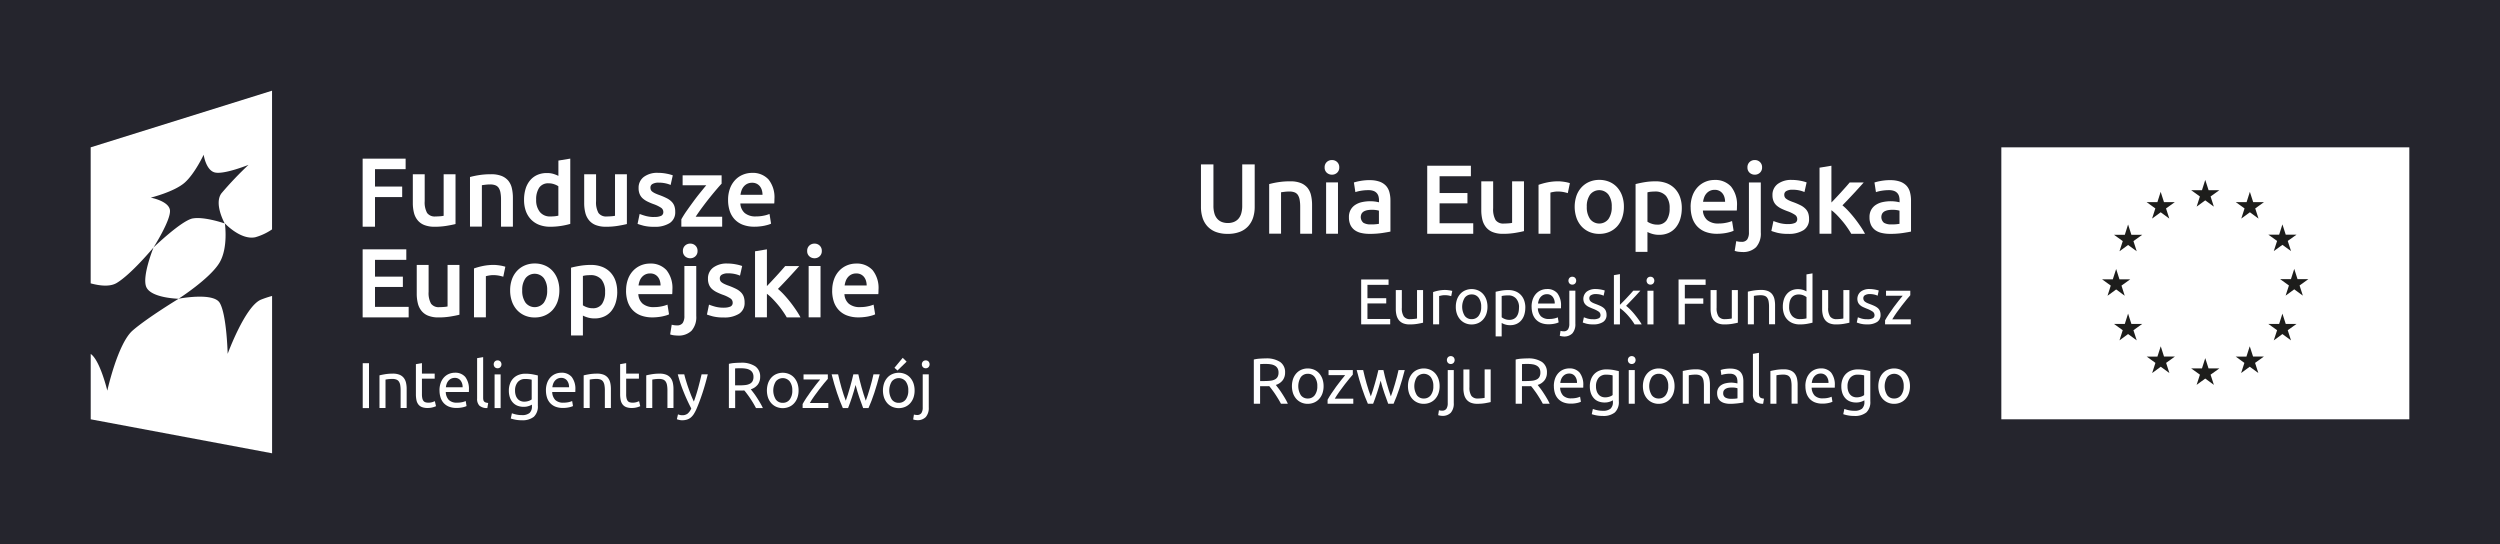 <svg id="warstwa_1" xmlns="http://www.w3.org/2000/svg" width="625.27" height="136.06" viewBox="0 0 625.27 136.06">
  <rect id="Rectangle_331" data-name="Rectangle 331" width="625.27" height="136.06" fill="#25252d"/>
  <rect id="Rectangle_332" data-name="Rectangle 332" width="102.04" height="68.02" transform="translate(500.55 36.85)" fill="#fff"/>
  <path id="Path_470" data-name="Path 470" d="M549.4,51.68l2.15-1.57,2.15,1.57-.82-2.54,2.19-1.57h-2.69l-.83-2.58-.82,2.58h-2.7l2.18,1.57Z" fill="#1d1d1b"/>
  <path id="Path_471" data-name="Path 471" d="M538.25,54.67l2.16-1.58,2.15,1.58-.82-2.54,2.19-1.57h-2.7l-.83-2.58-.82,2.58h-2.69l2.18,1.57Z" fill="#1d1d1b"/>
  <path id="Path_472" data-name="Path 472" d="M532.25,56.15l-.82,2.58h-2.7l2.19,1.57-.82,2.54,2.15-1.57,2.16,1.57-.82-2.54,2.19-1.57h-2.7Z" fill="#1d1d1b"/>
  <path id="Path_473" data-name="Path 473" d="M529.27,72.39l2.14,1.58-.81-2.54,2.19-1.57h-2.7l-.82-2.58-.84,2.58h-2.69l2.18,1.57-.81,2.54Z" fill="#1d1d1b"/>
  <path id="Path_474" data-name="Path 474" d="M533.08,81.02l-.83-2.58-.82,2.58h-2.7l2.18,1.57-.81,2.54,2.15-1.58,2.16,1.58-.82-2.54,2.19-1.57Z" fill="#1d1d1b"/>
  <path id="Path_475" data-name="Path 475" d="M541.24,89.18l-.82-2.57-.83,2.58-2.69-.01,2.19,1.58-.82,2.54,2.15-1.58,2.16,1.58-.82-2.54,2.19-1.58Z" fill="#1d1d1b"/>
  <path id="Path_476" data-name="Path 476" d="M552.37,92.14l-.82-2.57-.82,2.57h-2.7l2.19,1.57-.83,2.55,2.16-1.58,2.16,1.58-.83-2.55,2.2-1.57Z" fill="#1d1d1b"/>
  <path id="Path_477" data-name="Path 477" d="M563.51,89.18l-.83-2.57-.83,2.58-2.69-.01,2.18,1.58-.82,2.54,2.16-1.58,2.15,1.58-.82-2.54,2.2-1.58Z" fill="#1d1d1b"/>
  <path id="Path_478" data-name="Path 478" d="M571.68,81.02l-.83-2.58-.82,2.58h-2.7l2.19,1.57-.83,2.54,2.16-1.58L573,85.13l-.82-2.54,2.19-1.57Z" fill="#1d1d1b"/>
  <path id="Path_479" data-name="Path 479" d="M577.33,69.82h-2.7l-.82-2.57-.83,2.57h-2.69l2.19,1.58-.83,2.54,2.16-1.58,2.15,1.58-.82-2.54Z" fill="#1d1d1b"/>
  <path id="Path_480" data-name="Path 480" d="M568.69,62.8l2.16-1.56,2.16,1.56-.83-2.54,2.19-1.56h-2.69l-.83-2.58-.82,2.58h-2.69l2.18,1.56Z" fill="#1d1d1b"/>
  <path id="Path_481" data-name="Path 481" d="M562.71,47.98l-.82,2.58h-2.7l2.19,1.57-.82,2.54,2.16-1.58,2.15,1.58-.82-2.54,2.18-1.57h-2.69Z" fill="#1d1d1b"/>
  <path id="Path_482" data-name="Path 482" d="M340.44,81.13V69.9h6.85v1.34h-5.28v3.34h4.7v1.31h-4.7v3.89h5.69v1.34h-7.26Z" fill="#fff"/>
  <path id="Path_483" data-name="Path 483" d="M355.91,80.71c-.35.09-.8.18-1.37.28a11.449,11.449,0,0,1-1.97.15,4.2,4.2,0,0,1-1.64-.28,2.721,2.721,0,0,1-1.07-.8,3.286,3.286,0,0,1-.58-1.22,6.3,6.3,0,0,1-.18-1.56V72.55h1.51v4.41a3.743,3.743,0,0,0,.49,2.2,1.9,1.9,0,0,0,1.64.66,4.265,4.265,0,0,0,.5-.02c.17-.01.33-.02.49-.04s.29-.03.41-.05a1.912,1.912,0,0,0,.27-.06V72.54h1.51v8.18Z" fill="#fff"/>
  <path id="Path_484" data-name="Path 484" d="M361.53,72.53a3.7,3.7,0,0,1,.45.02l.49.06c.16.03.31.05.45.08s.23.05.3.07l-.26,1.31c-.12-.04-.32-.09-.59-.15a5.165,5.165,0,0,0-1.06-.09,3.837,3.837,0,0,0-.83.09q-.42.09-.54.12v7.08h-1.51V73.05a9.869,9.869,0,0,1,1.33-.36,8.747,8.747,0,0,1,1.78-.17Z" fill="#fff"/>
  <path id="Path_485" data-name="Path 485" d="M372.03,76.73a5.411,5.411,0,0,1-.29,1.81,4.1,4.1,0,0,1-.82,1.39,3.55,3.55,0,0,1-1.26.9,4,4,0,0,1-1.59.32,3.831,3.831,0,0,1-1.59-.32,3.641,3.641,0,0,1-1.26-.9,4.263,4.263,0,0,1-.82-1.39,5.169,5.169,0,0,1-.29-1.81,5.453,5.453,0,0,1,.29-1.81,4.141,4.141,0,0,1,.82-1.4,3.55,3.55,0,0,1,1.26-.9,4.11,4.11,0,0,1,3.18,0,3.641,3.641,0,0,1,1.26.9,4.311,4.311,0,0,1,.82,1.4A5.5,5.5,0,0,1,372.03,76.73Zm-1.57,0a3.611,3.611,0,0,0-.64-2.26,2.071,2.071,0,0,0-1.74-.83,2.1,2.1,0,0,0-1.74.83,4.31,4.31,0,0,0,0,4.52,2.071,2.071,0,0,0,1.74.83,2.1,2.1,0,0,0,1.74-.83A3.612,3.612,0,0,0,370.46,76.73Z" fill="#fff"/>
  <path id="Path_486" data-name="Path 486" d="M381.49,76.94a5.87,5.87,0,0,1-.25,1.77,3.941,3.941,0,0,1-.74,1.39,3.35,3.35,0,0,1-1.19.91,3.765,3.765,0,0,1-1.61.32,3.894,3.894,0,0,1-1.29-.19,3.961,3.961,0,0,1-.83-.37v3.37h-1.51V72.98c.36-.09.8-.18,1.34-.28a10.142,10.142,0,0,1,1.86-.15,4.625,4.625,0,0,1,1.75.31,3.683,3.683,0,0,1,1.33.88,3.871,3.871,0,0,1,.85,1.38,5.34,5.34,0,0,1,.3,1.84Zm-1.57,0a3.227,3.227,0,0,0-.73-2.27,2.5,2.5,0,0,0-1.94-.79,9.348,9.348,0,0,0-1.06.05,4.583,4.583,0,0,0-.61.11v5.31a3.125,3.125,0,0,0,.79.44,2.99,2.99,0,0,0,1.13.21,2.392,2.392,0,0,0,1.11-.24,1.971,1.971,0,0,0,.75-.65,2.942,2.942,0,0,0,.42-.97,5.1,5.1,0,0,0,.13-1.21Z" fill="#fff"/>
  <path id="Path_487" data-name="Path 487" d="M383.06,76.74a5.456,5.456,0,0,1,.32-1.95,4.1,4.1,0,0,1,.86-1.39,3.616,3.616,0,0,1,1.23-.83,3.914,3.914,0,0,1,1.43-.28,3.25,3.25,0,0,1,2.61,1.06,4.92,4.92,0,0,1,.91,3.23v.25a1.231,1.231,0,0,1-.02.28h-5.77a3.046,3.046,0,0,0,.76,1.99,2.788,2.788,0,0,0,2.07.68,5.681,5.681,0,0,0,1.34-.14,4.592,4.592,0,0,0,.82-.27l.21,1.26a4.271,4.271,0,0,1-.96.31,6.742,6.742,0,0,1-1.56.16,4.968,4.968,0,0,1-1.9-.33,3.6,3.6,0,0,1-1.32-.92,3.734,3.734,0,0,1-.77-1.38,5.758,5.758,0,0,1-.25-1.76Zm5.79-.82a2.552,2.552,0,0,0-.51-1.68,1.746,1.746,0,0,0-1.45-.66,2.075,2.075,0,0,0-.92.2,2.186,2.186,0,0,0-.67.53,2.409,2.409,0,0,0-.43.75,3.7,3.7,0,0,0-.2.86h4.18Z" fill="#fff"/>
  <path id="Path_488" data-name="Path 488" d="M391.13,84.16a3.638,3.638,0,0,1-.5-.05,2.811,2.811,0,0,1-.52-.13l.19-1.23a2.96,2.96,0,0,0,.37.08,2.77,2.77,0,0,0,.39.03,1.25,1.25,0,0,0,1.11-.48,2.475,2.475,0,0,0,.33-1.4V72.7h1.51v8.26a3.441,3.441,0,0,1-.74,2.41,2.823,2.823,0,0,1-2.15.79Zm2.12-12.97a.967.967,0,0,1-.69-.27,1.066,1.066,0,0,1,0-1.44,1.017,1.017,0,0,1,1.38,0,1.066,1.066,0,0,1,0,1.44A.967.967,0,0,1,393.25,71.19Z" fill="#fff"/>
  <path id="Path_489" data-name="Path 489" d="M398.48,79.85a3,3,0,0,0,1.37-.24.819.819,0,0,0,.45-.78,1.062,1.062,0,0,0-.44-.88,6.662,6.662,0,0,0-1.44-.73c-.32-.13-.63-.26-.93-.4a2.958,2.958,0,0,1-.77-.48,2.085,2.085,0,0,1-.52-.66,2.367,2.367,0,0,1,.64-2.73,3.565,3.565,0,0,1,2.25-.66,5.529,5.529,0,0,1,.71.04c.24.03.46.06.66.1s.39.08.54.12a3.335,3.335,0,0,1,.36.11l-.28,1.3a3.521,3.521,0,0,0-.76-.27,5.012,5.012,0,0,0-1.25-.14,2.262,2.262,0,0,0-1.1.25.843.843,0,0,0-.47.79,1.1,1.1,0,0,0,.11.49,1.141,1.141,0,0,0,.32.38,3.347,3.347,0,0,0,.54.32c.22.1.48.2.78.31.4.15.76.3,1.07.45a3.663,3.663,0,0,1,.8.51,1.978,1.978,0,0,1,.51.7,2.534,2.534,0,0,1,.18,1.01,2.012,2.012,0,0,1-.87,1.77,4.313,4.313,0,0,1-2.47.6,6.185,6.185,0,0,1-1.75-.19c-.42-.12-.71-.22-.86-.28l.28-1.3c.17.06.45.16.83.29a4.788,4.788,0,0,0,1.51.19Z" fill="#fff"/>
  <path id="Path_490" data-name="Path 490" d="M406.71,76.5a11.449,11.449,0,0,1,1.03.92c.36.37.72.76,1.07,1.19s.68.86,1,1.3.58.85.79,1.22h-1.77c-.23-.38-.49-.76-.79-1.16s-.61-.77-.93-1.13a13.373,13.373,0,0,0-.99-1,8.347,8.347,0,0,0-.96-.76v4.05h-1.51V68.82l1.51-.26v7.68l.86-.86c.32-.32.62-.63.92-.96s.59-.63.86-.93.5-.56.7-.79h1.77c-.25.27-.52.57-.81.89s-.59.65-.91.98-.63.66-.95.99l-.9.93Z" fill="#fff"/>
  <path id="Path_491" data-name="Path 491" d="M412.79,71.19a.967.967,0,0,1-.69-.27,1.066,1.066,0,0,1,0-1.44,1.017,1.017,0,0,1,1.38,0,1.066,1.066,0,0,1,0,1.44A.967.967,0,0,1,412.79,71.19Zm.76,9.94h-1.51V72.71h1.51Z" fill="#fff"/>
  <path id="Path_492" data-name="Path 492" d="M419.82,81.13V69.9h6.77v1.34h-5.2v3.39h4.62v1.33h-4.62v5.17h-1.57Z" fill="#fff"/>
  <path id="Path_493" data-name="Path 493" d="M434.64,80.71c-.35.09-.8.18-1.37.28a11.449,11.449,0,0,1-1.97.15,4.2,4.2,0,0,1-1.64-.28,2.721,2.721,0,0,1-1.07-.8,3.286,3.286,0,0,1-.58-1.22,6.3,6.3,0,0,1-.18-1.56V72.55h1.51v4.41a3.743,3.743,0,0,0,.49,2.2,1.9,1.9,0,0,0,1.64.66,4.265,4.265,0,0,0,.5-.02c.17-.01.34-.02.49-.04s.29-.03.41-.05a1.912,1.912,0,0,0,.27-.06V72.54h1.51v8.18Z" fill="#fff"/>
  <path id="Path_494" data-name="Path 494" d="M437.15,72.95c.35-.09.8-.18,1.38-.28a11.572,11.572,0,0,1,1.98-.15,4.251,4.251,0,0,1,1.67.28,2.6,2.6,0,0,1,1.06.79,3.185,3.185,0,0,1,.56,1.22,6.954,6.954,0,0,1,.16,1.57v4.73h-1.51V76.7a7.2,7.2,0,0,0-.11-1.33,2.271,2.271,0,0,0-.35-.89,1.331,1.331,0,0,0-.65-.49,2.886,2.886,0,0,0-1-.15,4.265,4.265,0,0,0-.5.02c-.17.01-.34.02-.49.04s-.3.04-.42.06-.21.04-.27.05v7.11h-1.51V72.94Z" fill="#fff"/>
  <path id="Path_495" data-name="Path 495" d="M451.81,68.63l1.51-.26V80.7c-.35.1-.79.19-1.33.29a10.3,10.3,0,0,1-1.86.15,4.625,4.625,0,0,1-1.75-.31,3.715,3.715,0,0,1-2.18-2.27,5.3,5.3,0,0,1-.3-1.84,5.756,5.756,0,0,1,.25-1.78,3.941,3.941,0,0,1,.74-1.39,3.35,3.35,0,0,1,1.19-.91,3.765,3.765,0,0,1,1.61-.32,4.065,4.065,0,0,1,2.12.56V68.62Zm0,5.67a3.125,3.125,0,0,0-.79-.44,2.99,2.99,0,0,0-1.13-.21,2.525,2.525,0,0,0-1.11.23,1.971,1.971,0,0,0-.75.65,2.721,2.721,0,0,0-.42.98,5.248,5.248,0,0,0-.13,1.22,3.271,3.271,0,0,0,.73,2.28,2.511,2.511,0,0,0,1.94.8,7.416,7.416,0,0,0,1.03-.06,5.778,5.778,0,0,0,.64-.12V74.3Z" fill="#fff"/>
  <path id="Path_496" data-name="Path 496" d="M462.54,80.71c-.35.09-.8.18-1.37.28a11.449,11.449,0,0,1-1.97.15,4.2,4.2,0,0,1-1.64-.28,2.721,2.721,0,0,1-1.07-.8,3.286,3.286,0,0,1-.58-1.22,6.3,6.3,0,0,1-.18-1.56V72.55h1.51v4.41a3.743,3.743,0,0,0,.49,2.2,1.9,1.9,0,0,0,1.64.66,4.265,4.265,0,0,0,.5-.02c.17-.01.34-.02.49-.04s.29-.03.41-.05a1.912,1.912,0,0,0,.27-.06V72.54h1.51v8.18Z" fill="#fff"/>
  <path id="Path_497" data-name="Path 497" d="M467.01,79.85a3,3,0,0,0,1.37-.24.819.819,0,0,0,.45-.78,1.062,1.062,0,0,0-.44-.88,6.662,6.662,0,0,0-1.44-.73c-.32-.13-.63-.26-.93-.4a2.958,2.958,0,0,1-.77-.48,2.085,2.085,0,0,1-.52-.66,2.367,2.367,0,0,1,.64-2.73,3.5,3.5,0,0,1,2.25-.66,5.529,5.529,0,0,1,.71.04c.24.03.46.06.66.1s.39.08.54.12a3.335,3.335,0,0,1,.36.11l-.28,1.3a3.521,3.521,0,0,0-.76-.27,4.955,4.955,0,0,0-1.25-.14,2.262,2.262,0,0,0-1.1.25.843.843,0,0,0-.47.79,1.1,1.1,0,0,0,.11.49,1.141,1.141,0,0,0,.32.38,3.347,3.347,0,0,0,.54.32c.22.1.48.2.78.31.4.15.76.3,1.07.45a3.663,3.663,0,0,1,.8.51,1.978,1.978,0,0,1,.51.7,2.534,2.534,0,0,1,.18,1.01,2.012,2.012,0,0,1-.87,1.77,4.313,4.313,0,0,1-2.47.6,6.185,6.185,0,0,1-1.75-.19c-.42-.12-.71-.22-.86-.28l.28-1.3c.17.06.45.16.83.29a4.788,4.788,0,0,0,1.51.19Z" fill="#fff"/>
  <path id="Path_498" data-name="Path 498" d="M477.78,73.84q-.345.375-.9,1.05c-.37.45-.77.96-1.2,1.51s-.85,1.13-1.28,1.73-.8,1.18-1.13,1.73h4.63v1.26h-6.43v-1c.26-.48.58-1,.96-1.57s.77-1.14,1.19-1.71.82-1.1,1.22-1.6.74-.93,1.03-1.27h-4.16V72.71h6.07v1.13Z" fill="#fff"/>
  <path id="Path_499" data-name="Path 499" d="M319.09,96.28c.17.22.39.5.66.85s.54.74.82,1.17.56.87.83,1.34a11.565,11.565,0,0,1,.7,1.34h-1.72c-.22-.41-.45-.83-.71-1.25s-.51-.82-.77-1.21-.52-.74-.77-1.08-.48-.63-.69-.87c-.14.01-.28.02-.43.02h-1.85v4.39h-1.57V89.92a8.889,8.889,0,0,1,1.48-.22c.55-.04,1.04-.06,1.5-.06a6.128,6.128,0,0,1,3.6.89,3.049,3.049,0,0,1,1.24,2.66,3.123,3.123,0,0,1-.59,1.91,3.445,3.445,0,0,1-1.74,1.18Zm-2.38-5.26c-.67,0-1.18.02-1.54.05V95.3h1.12a12.71,12.71,0,0,0,1.46-.08,3.193,3.193,0,0,0,1.09-.31,1.585,1.585,0,0,0,.69-.64,2.173,2.173,0,0,0,.24-1.09,2.091,2.091,0,0,0-.24-1.05,1.743,1.743,0,0,0-.66-.66,2.856,2.856,0,0,0-.97-.34,6.438,6.438,0,0,0-1.19-.1Z" fill="#fff"/>
  <path id="Path_500" data-name="Path 500" d="M331.04,96.58a5.411,5.411,0,0,1-.29,1.81,4.1,4.1,0,0,1-.82,1.39,3.55,3.55,0,0,1-1.26.9,4,4,0,0,1-1.59.32,3.831,3.831,0,0,1-1.59-.32,3.641,3.641,0,0,1-1.26-.9,4.263,4.263,0,0,1-.82-1.39,5.793,5.793,0,0,1,0-3.62,4.141,4.141,0,0,1,.82-1.4,3.55,3.55,0,0,1,1.26-.9,4.11,4.11,0,0,1,3.18,0,3.641,3.641,0,0,1,1.26.9,4.311,4.311,0,0,1,.82,1.4A5.5,5.5,0,0,1,331.04,96.58Zm-1.57,0a3.611,3.611,0,0,0-.64-2.26,2.071,2.071,0,0,0-1.74-.83,2.1,2.1,0,0,0-1.74.83,4.31,4.31,0,0,0,0,4.52,2.071,2.071,0,0,0,1.74.83,2.1,2.1,0,0,0,1.74-.83A3.612,3.612,0,0,0,329.47,96.58Z" fill="#fff"/>
  <path id="Path_501" data-name="Path 501" d="M338.35,93.69q-.345.375-.9,1.05c-.37.45-.77.96-1.2,1.51s-.85,1.13-1.28,1.73-.8,1.18-1.13,1.73h4.63v1.26h-6.43v-1c.26-.48.58-1,.96-1.57s.77-1.14,1.19-1.71.82-1.1,1.22-1.6.74-.93,1.03-1.27h-4.16V92.56h6.07v1.13Z" fill="#fff"/>
  <path id="Path_502" data-name="Path 502" d="M347.2,100.98c-.3-.78-.62-1.67-.96-2.66s-.65-2.04-.93-3.12c-.28,1.08-.59,2.12-.92,3.12s-.65,1.89-.96,2.66h-1.31c-.5-1.11-.98-2.38-1.46-3.81s-.92-2.96-1.34-4.62h1.62q.165.765.39,1.65c.15.59.31,1.19.48,1.78s.34,1.17.53,1.72.36,1.03.52,1.44c.18-.51.36-1.04.54-1.61s.35-1.14.51-1.72.32-1.14.46-1.7.27-1.08.38-1.56H346q.15.735.36,1.56c.14.56.29,1.12.45,1.7s.33,1.15.51,1.72.36,1.1.54,1.61q.24-.615.51-1.44c.18-.55.35-1.12.53-1.72s.33-1.19.49-1.78.28-1.14.39-1.65h1.56c-.42,1.65-.87,3.19-1.34,4.62s-.96,2.69-1.46,3.81h-1.31Z" fill="#fff"/>
  <path id="Path_503" data-name="Path 503" d="M360.06,96.58a5.411,5.411,0,0,1-.29,1.81,4.1,4.1,0,0,1-.82,1.39,3.55,3.55,0,0,1-1.26.9,4,4,0,0,1-1.59.32,3.831,3.831,0,0,1-1.59-.32,3.641,3.641,0,0,1-1.26-.9,4.263,4.263,0,0,1-.82-1.39,5.793,5.793,0,0,1,0-3.62,4.141,4.141,0,0,1,.82-1.4,3.55,3.55,0,0,1,1.26-.9,4.11,4.11,0,0,1,3.18,0,3.641,3.641,0,0,1,1.26.9,4.311,4.311,0,0,1,.82,1.4A5.5,5.5,0,0,1,360.06,96.58Zm-1.57,0a3.611,3.611,0,0,0-.64-2.26,2.239,2.239,0,0,0-3.48,0,4.31,4.31,0,0,0,0,4.52,2.071,2.071,0,0,0,1.74.83,2.1,2.1,0,0,0,1.74-.83A3.612,3.612,0,0,0,358.49,96.58Z" fill="#fff"/>
  <path id="Path_504" data-name="Path 504" d="M360.72,104.01a3.638,3.638,0,0,1-.5-.05,2.619,2.619,0,0,1-.52-.13l.19-1.23a2.96,2.96,0,0,0,.37.08,2.77,2.77,0,0,0,.39.03,1.25,1.25,0,0,0,1.11-.48,2.475,2.475,0,0,0,.33-1.4V92.55h1.51v8.26a3.441,3.441,0,0,1-.74,2.41,2.823,2.823,0,0,1-2.15.79Zm2.13-12.97a.967.967,0,0,1-.69-.27,1.066,1.066,0,0,1,0-1.44,1.017,1.017,0,0,1,1.38,0,1.066,1.066,0,0,1,0,1.44A.967.967,0,0,1,362.85,91.04Z" fill="#fff"/>
  <path id="Path_505" data-name="Path 505" d="M372.82,100.56c-.35.09-.8.18-1.37.28a11.449,11.449,0,0,1-1.97.15,4.2,4.2,0,0,1-1.64-.28,2.721,2.721,0,0,1-1.07-.8,3.286,3.286,0,0,1-.58-1.22,6.3,6.3,0,0,1-.18-1.56V92.4h1.51v4.41a3.743,3.743,0,0,0,.49,2.2,1.9,1.9,0,0,0,1.64.66,4.265,4.265,0,0,0,.5-.02c.17-.01.33-.02.49-.04s.29-.03.41-.05a1.912,1.912,0,0,0,.27-.06V92.39h1.51v8.18Z" fill="#fff"/>
  <path id="Path_506" data-name="Path 506" d="M384.58,96.28c.17.22.39.5.66.85s.54.74.82,1.17.56.87.83,1.34a11.565,11.565,0,0,1,.7,1.34h-1.72c-.22-.41-.45-.83-.71-1.25s-.51-.82-.77-1.21-.52-.74-.77-1.08-.48-.63-.69-.87c-.14.01-.28.02-.43.02h-1.85v4.39h-1.57V89.92a8.889,8.889,0,0,1,1.48-.22c.55-.04,1.04-.06,1.5-.06a6.128,6.128,0,0,1,3.6.89,3.049,3.049,0,0,1,1.24,2.66,3.123,3.123,0,0,1-.59,1.91,3.445,3.445,0,0,1-1.74,1.18Zm-2.38-5.26c-.67,0-1.18.02-1.54.05V95.3h1.12a12.71,12.71,0,0,0,1.46-.08,3.193,3.193,0,0,0,1.09-.31,1.585,1.585,0,0,0,.69-.64,2.173,2.173,0,0,0,.24-1.09,2.091,2.091,0,0,0-.24-1.05,1.743,1.743,0,0,0-.66-.66,2.856,2.856,0,0,0-.97-.34,6.438,6.438,0,0,0-1.19-.1Z" fill="#fff"/>
  <path id="Path_507" data-name="Path 507" d="M388.63,96.59a5.456,5.456,0,0,1,.32-1.95,4.1,4.1,0,0,1,.86-1.39,3.616,3.616,0,0,1,1.23-.83,3.914,3.914,0,0,1,1.43-.28,3.25,3.25,0,0,1,2.61,1.06,4.92,4.92,0,0,1,.91,3.23v.25a1.231,1.231,0,0,1-.02.28H390.2a3.046,3.046,0,0,0,.76,1.99,2.788,2.788,0,0,0,2.07.68,5.681,5.681,0,0,0,1.34-.14,4.592,4.592,0,0,0,.82-.27l.21,1.26a4.271,4.271,0,0,1-.96.31,6.742,6.742,0,0,1-1.56.16,4.968,4.968,0,0,1-1.9-.33,3.6,3.6,0,0,1-1.32-.92,3.734,3.734,0,0,1-.77-1.38,5.758,5.758,0,0,1-.25-1.76Zm5.79-.82a2.552,2.552,0,0,0-.51-1.68,1.746,1.746,0,0,0-1.45-.66,2.075,2.075,0,0,0-.92.2,2.186,2.186,0,0,0-.67.53,2.409,2.409,0,0,0-.43.75,3.7,3.7,0,0,0-.2.86h4.18Z" fill="#fff"/>
  <path id="Path_508" data-name="Path 508" d="M403.36,100.14a3.567,3.567,0,0,1-.75.33,3.7,3.7,0,0,1-1.3.2,4.251,4.251,0,0,1-1.43-.24,3.017,3.017,0,0,1-1.17-.75,3.608,3.608,0,0,1-.79-1.27,5.165,5.165,0,0,1-.29-1.81,4.8,4.8,0,0,1,.28-1.69,3.726,3.726,0,0,1,.8-1.33,3.673,3.673,0,0,1,1.29-.87,4.468,4.468,0,0,1,1.72-.32,9.989,9.989,0,0,1,1.84.15c.52.1.96.2,1.32.28v7.52a3.545,3.545,0,0,1-1,2.82,4.551,4.551,0,0,1-3.05.87,7.98,7.98,0,0,1-1.5-.13,8.614,8.614,0,0,1-1.22-.31l.28-1.31a7.627,7.627,0,0,0,1.11.32,6.123,6.123,0,0,0,1.37.14,2.9,2.9,0,0,0,1.94-.53,2.2,2.2,0,0,0,.59-1.7v-.36Zm-.02-6.25a5.969,5.969,0,0,0-.61-.12,6.933,6.933,0,0,0-1.03-.06,2.317,2.317,0,0,0-1.87.79,3.191,3.191,0,0,0-.66,2.11,3.573,3.573,0,0,0,.19,1.25,2.41,2.41,0,0,0,.5.86,1.909,1.909,0,0,0,.73.5,2.288,2.288,0,0,0,.85.16,3.477,3.477,0,0,0,1.1-.17,2.639,2.639,0,0,0,.79-.4V93.89Z" fill="#fff"/>
  <path id="Path_509" data-name="Path 509" d="M408.11,91.04a.967.967,0,0,1-.69-.27,1.066,1.066,0,0,1,0-1.44,1.017,1.017,0,0,1,1.38,0,1.066,1.066,0,0,1,0,1.44A.967.967,0,0,1,408.11,91.04Zm.76,9.94h-1.51V92.56h1.51Z" fill="#fff"/>
  <path id="Path_510" data-name="Path 510" d="M418.82,96.58a5.411,5.411,0,0,1-.29,1.81,4.1,4.1,0,0,1-.82,1.39,3.55,3.55,0,0,1-1.26.9,4,4,0,0,1-1.59.32,3.831,3.831,0,0,1-1.59-.32,3.641,3.641,0,0,1-1.26-.9,4.263,4.263,0,0,1-.82-1.39,5.793,5.793,0,0,1,0-3.62,4.141,4.141,0,0,1,.82-1.4,3.55,3.55,0,0,1,1.26-.9,4.11,4.11,0,0,1,3.18,0,3.641,3.641,0,0,1,1.26.9,4.311,4.311,0,0,1,.82,1.4A5.5,5.5,0,0,1,418.82,96.58Zm-1.58,0a3.611,3.611,0,0,0-.64-2.26,2.071,2.071,0,0,0-1.74-.83,2.1,2.1,0,0,0-1.74.83,4.31,4.31,0,0,0,0,4.52,2.071,2.071,0,0,0,1.74.83,2.1,2.1,0,0,0,1.74-.83A3.612,3.612,0,0,0,417.24,96.58Z" fill="#fff"/>
  <path id="Path_511" data-name="Path 511" d="M420.86,92.8c.35-.09.8-.18,1.38-.28a11.572,11.572,0,0,1,1.98-.15,4.251,4.251,0,0,1,1.67.28,2.6,2.6,0,0,1,1.06.79,3.185,3.185,0,0,1,.56,1.22,7.016,7.016,0,0,1,.16,1.57v4.73h-1.51V96.55a8.3,8.3,0,0,0-.1-1.33,2.271,2.271,0,0,0-.35-.89,1.331,1.331,0,0,0-.65-.49,2.886,2.886,0,0,0-1-.15,4.265,4.265,0,0,0-.5.02c-.17.01-.34.02-.49.04s-.3.04-.42.06-.21.04-.27.05v7.11h-1.51V92.79Z" fill="#fff"/>
  <path id="Path_512" data-name="Path 512" d="M432.8,92.19a4.483,4.483,0,0,1,1.53.23,2.5,2.5,0,0,1,1,.66,2.635,2.635,0,0,1,.54,1.02,4.824,4.824,0,0,1,.16,1.3v5.27q-.2.03-.54.09c-.23.04-.49.07-.79.11s-.61.06-.95.09-.68.04-1.01.04a5.356,5.356,0,0,1-1.31-.15,2.994,2.994,0,0,1-1.04-.46,2.132,2.132,0,0,1-.68-.83,2.965,2.965,0,0,1-.24-1.25,2.342,2.342,0,0,1,.28-1.2,2.3,2.3,0,0,1,.77-.81,3.265,3.265,0,0,1,1.13-.45,6.031,6.031,0,0,1,1.36-.15,3.775,3.775,0,0,1,.47.02c.16.02.32.04.46.06s.27.05.38.07.18.04.23.05v-.42a3.725,3.725,0,0,0-.08-.74,1.665,1.665,0,0,0-.29-.65,1.431,1.431,0,0,0-.57-.45,2.308,2.308,0,0,0-.95-.17,7.009,7.009,0,0,0-1.3.11,4.118,4.118,0,0,0-.83.22l-.18-1.25a4.344,4.344,0,0,1,.97-.25,8.412,8.412,0,0,1,1.47-.12Zm.12,7.55c.36,0,.67,0,.95-.02a5.09,5.09,0,0,0,.69-.09V97.12a2.141,2.141,0,0,0-.53-.14,5.523,5.523,0,0,0-.88-.06,6.084,6.084,0,0,0-.72.05,2.27,2.27,0,0,0-.7.2,1.455,1.455,0,0,0-.53.42,1.1,1.1,0,0,0-.21.7,1.209,1.209,0,0,0,.52,1.13A2.726,2.726,0,0,0,432.92,99.74Z" fill="#fff"/>
  <path id="Path_513" data-name="Path 513" d="M440.98,100.98a2.882,2.882,0,0,1-1.98-.6,2.374,2.374,0,0,1-.58-1.77V88.5l1.51-.26V98.36a2.708,2.708,0,0,0,.06.62.819.819,0,0,0,.21.39.927.927,0,0,0,.39.22,3.513,3.513,0,0,0,.6.12l-.21,1.26Z" fill="#fff"/>
  <path id="Path_514" data-name="Path 514" d="M442.79,92.8c.35-.09.8-.18,1.38-.28a11.572,11.572,0,0,1,1.98-.15,4.251,4.251,0,0,1,1.67.28,2.6,2.6,0,0,1,1.06.79,3.185,3.185,0,0,1,.56,1.22,6.954,6.954,0,0,1,.16,1.57v4.73h-1.51V96.55a7.2,7.2,0,0,0-.11-1.33,2.271,2.271,0,0,0-.35-.89,1.331,1.331,0,0,0-.65-.49,2.886,2.886,0,0,0-1-.15,4.265,4.265,0,0,0-.5.02c-.17.01-.34.02-.49.04s-.3.04-.42.06-.21.04-.27.05v7.11h-1.51V92.79Z" fill="#fff"/>
  <path id="Path_515" data-name="Path 515" d="M451.54,96.59a5.456,5.456,0,0,1,.32-1.95,4.1,4.1,0,0,1,.86-1.39,3.616,3.616,0,0,1,1.23-.83,3.914,3.914,0,0,1,1.43-.28,3.25,3.25,0,0,1,2.61,1.06,4.92,4.92,0,0,1,.91,3.23v.25a1.231,1.231,0,0,1-.02.28h-5.77a3.046,3.046,0,0,0,.76,1.99,2.788,2.788,0,0,0,2.07.68,5.681,5.681,0,0,0,1.34-.14,4.592,4.592,0,0,0,.82-.27l.21,1.26a4.271,4.271,0,0,1-.96.31,6.742,6.742,0,0,1-1.56.16,4.968,4.968,0,0,1-1.9-.33,3.6,3.6,0,0,1-1.32-.92,3.734,3.734,0,0,1-.77-1.38,5.758,5.758,0,0,1-.25-1.76Zm5.78-.82a2.552,2.552,0,0,0-.51-1.68,1.746,1.746,0,0,0-1.45-.66,2.075,2.075,0,0,0-.92.2,2.186,2.186,0,0,0-.67.53,2.409,2.409,0,0,0-.43.75,3.7,3.7,0,0,0-.2.86h4.18Z" fill="#fff"/>
  <path id="Path_516" data-name="Path 516" d="M466.26,100.14a3.567,3.567,0,0,1-.75.33,3.7,3.7,0,0,1-1.3.2,4.251,4.251,0,0,1-1.43-.24,3.017,3.017,0,0,1-1.17-.75,3.608,3.608,0,0,1-.79-1.27,5.165,5.165,0,0,1-.29-1.81,4.8,4.8,0,0,1,.28-1.69,3.726,3.726,0,0,1,.8-1.33,3.673,3.673,0,0,1,1.29-.87,4.468,4.468,0,0,1,1.72-.32,9.989,9.989,0,0,1,1.84.15c.52.1.96.2,1.32.28v7.52a3.545,3.545,0,0,1-1,2.82,4.551,4.551,0,0,1-3.05.87,7.98,7.98,0,0,1-1.5-.13,8.614,8.614,0,0,1-1.22-.31l.28-1.31a7.627,7.627,0,0,0,1.11.32,6.123,6.123,0,0,0,1.37.14,2.9,2.9,0,0,0,1.94-.53,2.2,2.2,0,0,0,.59-1.7v-.36Zm-.01-6.25a5.969,5.969,0,0,0-.61-.12,6.933,6.933,0,0,0-1.03-.06,2.317,2.317,0,0,0-1.87.79,3.191,3.191,0,0,0-.66,2.11,3.573,3.573,0,0,0,.19,1.25,2.41,2.41,0,0,0,.5.86,1.909,1.909,0,0,0,.73.5,2.288,2.288,0,0,0,.85.16,3.477,3.477,0,0,0,1.1-.17,2.522,2.522,0,0,0,.79-.4V93.89Z" fill="#fff"/>
  <path id="Path_517" data-name="Path 517" d="M477.7,96.58a5.411,5.411,0,0,1-.29,1.81,4.1,4.1,0,0,1-.82,1.39,3.55,3.55,0,0,1-1.26.9,4,4,0,0,1-1.59.32,3.831,3.831,0,0,1-1.59-.32,3.641,3.641,0,0,1-1.26-.9,4.263,4.263,0,0,1-.82-1.39,5.793,5.793,0,0,1,0-3.62,4.141,4.141,0,0,1,.82-1.4,3.55,3.55,0,0,1,1.26-.9,4.11,4.11,0,0,1,3.18,0,3.641,3.641,0,0,1,1.26.9,4.311,4.311,0,0,1,.82,1.4A5.5,5.5,0,0,1,477.7,96.58Zm-1.57,0a3.611,3.611,0,0,0-.64-2.26,2.239,2.239,0,0,0-3.48,0,4.31,4.31,0,0,0,0,4.52,2.071,2.071,0,0,0,1.74.83,2.1,2.1,0,0,0,1.74-.83A3.612,3.612,0,0,0,476.13,96.58Z" fill="#fff"/>
  <path id="Path_518" data-name="Path 518" d="M307.03,58.49a8.1,8.1,0,0,1-2.99-.5,5.6,5.6,0,0,1-2.07-1.41,5.728,5.728,0,0,1-1.21-2.14,8.9,8.9,0,0,1-.39-2.7V41.11h3.12V51.45a6.742,6.742,0,0,0,.26,1.98,3.461,3.461,0,0,0,.74,1.34,2.973,2.973,0,0,0,1.13.76,4.175,4.175,0,0,0,1.46.25,4.05,4.05,0,0,0,1.47-.25,3.047,3.047,0,0,0,1.14-.76,3.517,3.517,0,0,0,.74-1.34,6.742,6.742,0,0,0,.26-1.98V41.11h3.12V51.74a8.593,8.593,0,0,1-.4,2.7,5.91,5.91,0,0,1-1.23,2.14,5.407,5.407,0,0,1-2.1,1.41,8.133,8.133,0,0,1-3.02.5Z" fill="#fff"/>
  <path id="Path_519" data-name="Path 519" d="M317.44,46.04a21.427,21.427,0,0,1,2.23-.47,18.867,18.867,0,0,1,3.04-.22,6.96,6.96,0,0,1,2.63.43,4.216,4.216,0,0,1,1.68,1.2,4.566,4.566,0,0,1,.88,1.87,10.545,10.545,0,0,1,.26,2.39v7.22h-2.97V51.71a9.794,9.794,0,0,0-.14-1.76,3.2,3.2,0,0,0-.44-1.18,1.756,1.756,0,0,0-.83-.66,3.484,3.484,0,0,0-1.29-.21,9.681,9.681,0,0,0-1.18.07c-.41.05-.71.09-.91.12V58.45h-2.97V46.03Z" fill="#fff"/>
  <path id="Path_520" data-name="Path 520" d="M334.96,41.87a1.711,1.711,0,0,1-.54,1.33,1.832,1.832,0,0,1-1.28.49,1.881,1.881,0,0,1-1.3-.49,1.711,1.711,0,0,1-.54-1.33,1.755,1.755,0,0,1,.54-1.35,1.846,1.846,0,0,1,1.3-.49,1.8,1.8,0,0,1,1.28.49A1.741,1.741,0,0,1,334.96,41.87Zm-.32,16.59h-2.97V45.62h2.97Z" fill="#fff"/>
  <path id="Path_521" data-name="Path 521" d="M342.55,45.06a7.162,7.162,0,0,1,2.48.37,4.033,4.033,0,0,1,1.61,1.03,3.851,3.851,0,0,1,.86,1.61,7.925,7.925,0,0,1,.26,2.07v7.78q-.69.15-2.07.36a21.027,21.027,0,0,1-3.13.21,9.237,9.237,0,0,1-2.11-.22,4.411,4.411,0,0,1-1.63-.71,3.412,3.412,0,0,1-1.06-1.28,4.471,4.471,0,0,1-.38-1.94,3.645,3.645,0,0,1,.43-1.87,3.475,3.475,0,0,1,1.17-1.24,5.035,5.035,0,0,1,1.71-.69,9.571,9.571,0,0,1,2.03-.21,9.294,9.294,0,0,1,1.03.06,9.1,9.1,0,0,1,1.15.21v-.49a3.928,3.928,0,0,0-.12-.98,2.019,2.019,0,0,0-.43-.82,1.977,1.977,0,0,0-.81-.55,3.541,3.541,0,0,0-1.26-.2,10.974,10.974,0,0,0-1.89.15,8.712,8.712,0,0,0-1.4.34l-.37-2.41a11.8,11.8,0,0,1,1.64-.39,12.988,12.988,0,0,1,2.31-.2Zm.24,11.07a10.911,10.911,0,0,0,2.09-.15V52.69a5.538,5.538,0,0,0-.71-.15,6.5,6.5,0,0,0-1.03-.07,6.592,6.592,0,0,0-.99.07,3.123,3.123,0,0,0-.91.27,1.667,1.667,0,0,0-.65.55,1.869,1.869,0,0,0,.41,2.36,3.412,3.412,0,0,0,1.79.41Z" fill="#fff"/>
  <path id="Path_522" data-name="Path 522" d="M356.96,58.46V41.45h10.92v2.63h-7.83v4.2h6.97v2.58h-6.97v4.98h8.42v2.63H356.96Z" fill="#fff"/>
  <path id="Path_523" data-name="Path 523" d="M381.16,57.8c-.57.15-1.32.3-2.23.45a17.656,17.656,0,0,1-3.02.23,6.766,6.766,0,0,1-2.59-.44,4.055,4.055,0,0,1-1.67-1.23,4.768,4.768,0,0,1-.9-1.88,9.993,9.993,0,0,1-.27-2.39V45.35h2.97v6.73a5.466,5.466,0,0,0,.6,2.95,2.35,2.35,0,0,0,2.1.88c.36,0,.74-.02,1.14-.05a5.794,5.794,0,0,0,.9-.12V45.36h2.97V57.81Z" fill="#fff"/>
  <path id="Path_524" data-name="Path 524" d="M392.11,48.3a10.46,10.46,0,0,0-1.02-.26,7.464,7.464,0,0,0-1.51-.14,5.456,5.456,0,0,0-1.04.1,6.575,6.575,0,0,0-.77.17V58.46H384.8V46.23a16.959,16.959,0,0,1,2.15-.6,13.272,13.272,0,0,1,2.86-.28,5.992,5.992,0,0,1,.69.04c.26.02.52.06.79.1s.52.09.76.15.44.11.59.16l-.52,2.5Z" fill="#fff"/>
  <path id="Path_525" data-name="Path 525" d="M406.15,51.71a8.382,8.382,0,0,1-.44,2.77,6.136,6.136,0,0,1-1.25,2.14A5.669,5.669,0,0,1,402.51,58a6.259,6.259,0,0,1-2.52.49,6.129,6.129,0,0,1-2.5-.49,5.726,5.726,0,0,1-1.94-1.38,6.219,6.219,0,0,1-1.26-2.14,8.719,8.719,0,0,1,0-5.53,6.107,6.107,0,0,1,1.28-2.12,5.672,5.672,0,0,1,1.95-1.36,6.267,6.267,0,0,1,2.48-.48,6.352,6.352,0,0,1,2.49.48,5.489,5.489,0,0,1,1.95,1.36,6.318,6.318,0,0,1,1.26,2.12,8.071,8.071,0,0,1,.45,2.76Zm-3.04,0a4.976,4.976,0,0,0-.82-3.03,2.922,2.922,0,0,0-4.6,0,4.976,4.976,0,0,0-.82,3.03,5.126,5.126,0,0,0,.82,3.07,2.906,2.906,0,0,0,4.6,0A5.106,5.106,0,0,0,403.11,51.71Z" fill="#fff"/>
  <path id="Path_526" data-name="Path 526" d="M420.63,52.05a9.223,9.223,0,0,1-.38,2.7,6.3,6.3,0,0,1-1.09,2.11,4.946,4.946,0,0,1-1.78,1.38,5.687,5.687,0,0,1-2.42.49,5.869,5.869,0,0,1-1.67-.22,6.386,6.386,0,0,1-1.25-.49V63h-2.97V46.04c.61-.16,1.35-.32,2.23-.47a16.729,16.729,0,0,1,2.8-.22,7.706,7.706,0,0,1,2.73.47,5.747,5.747,0,0,1,2.05,1.34,5.871,5.871,0,0,1,1.3,2.11,8.165,8.165,0,0,1,.45,2.79Zm-3.04.05a4.742,4.742,0,0,0-.9-3.09,3.489,3.489,0,0,0-2.88-1.1,8.7,8.7,0,0,0-.87.04,4.726,4.726,0,0,0-.9.16v7.34a4.39,4.39,0,0,0,1.04.5,3.977,3.977,0,0,0,1.39.23,2.672,2.672,0,0,0,2.37-1.1,5.226,5.226,0,0,0,.75-2.97Z" fill="#fff"/>
  <path id="Path_527" data-name="Path 527" d="M422.84,51.81a8.176,8.176,0,0,1,.5-2.97,6.205,6.205,0,0,1,1.34-2.12,5.682,5.682,0,0,1,1.91-1.28,5.873,5.873,0,0,1,2.21-.43,5.312,5.312,0,0,1,4.14,1.64,7.119,7.119,0,0,1,1.49,4.91c0,.16,0,.35-.01.55a4.282,4.282,0,0,1-.04.55h-8.47A3.387,3.387,0,0,0,427,55.05a4.175,4.175,0,0,0,2.81.85,8.737,8.737,0,0,0,1.98-.2,7.625,7.625,0,0,0,1.41-.42l.39,2.43a4.984,4.984,0,0,1-.67.26c-.29.09-.61.17-.98.25s-.77.14-1.19.18a11.2,11.2,0,0,1-1.3.07,8.027,8.027,0,0,1-2.95-.5,5.537,5.537,0,0,1-2.06-1.4,5.721,5.721,0,0,1-1.2-2.11,8.679,8.679,0,0,1-.39-2.66Zm8.62-1.33a4.085,4.085,0,0,0-.17-1.17,2.742,2.742,0,0,0-.5-.96,2.423,2.423,0,0,0-.81-.64,2.523,2.523,0,0,0-1.14-.23,2.714,2.714,0,0,0-1.2.26,2.769,2.769,0,0,0-.87.68,3.042,3.042,0,0,0-.55.96,5.354,5.354,0,0,0-.27,1.1h5.52Z" fill="#fff"/>
  <path id="Path_528" data-name="Path 528" d="M435.78,63.03q-.315,0-.9-.06a4.251,4.251,0,0,1-1.02-.23l.39-2.43a4.456,4.456,0,0,0,1.3.17,1.642,1.642,0,0,0,1.45-.6,3.148,3.148,0,0,0,.42-1.8V45.63h2.97V58.12a5.119,5.119,0,0,1-1.19,3.71,4.611,4.611,0,0,1-3.42,1.2Zm4.93-21.16a1.711,1.711,0,0,1-.54,1.33,1.832,1.832,0,0,1-1.28.49,1.881,1.881,0,0,1-1.3-.49,1.711,1.711,0,0,1-.54-1.33,1.755,1.755,0,0,1,.54-1.35,1.846,1.846,0,0,1,1.3-.49,1.8,1.8,0,0,1,1.28.49A1.741,1.741,0,0,1,440.71,41.87Z" fill="#fff"/>
  <path id="Path_529" data-name="Path 529" d="M447.24,56.03a3.882,3.882,0,0,0,1.72-.28,1,1,0,0,0,.54-.97,1.252,1.252,0,0,0-.58-1.06,8.446,8.446,0,0,0-1.9-.91c-.54-.2-1.04-.41-1.49-.63a5.273,5.273,0,0,1-1.17-.77,2.967,2.967,0,0,1-.77-1.07,3.7,3.7,0,0,1-.28-1.53,3.345,3.345,0,0,1,1.3-2.79A5.591,5.591,0,0,1,448.14,45a10.84,10.84,0,0,1,2.16.21,9.638,9.638,0,0,1,1.55.41l-.54,2.41a7.1,7.1,0,0,0-1.25-.4,7.778,7.778,0,0,0-1.77-.18,2.972,2.972,0,0,0-1.47.31,1,1,0,0,0-.56.95,1.4,1.4,0,0,0,.11.56,1.134,1.134,0,0,0,.38.45,4.031,4.031,0,0,0,.71.42,10.53,10.53,0,0,0,1.08.43,17.067,17.067,0,0,1,1.79.77,4.57,4.57,0,0,1,1.21.86,2.954,2.954,0,0,1,.7,1.09,4.293,4.293,0,0,1,.22,1.47,3.171,3.171,0,0,1-1.36,2.79,6.8,6.8,0,0,1-3.89.94,10.638,10.638,0,0,1-2.73-.28c-.69-.19-1.17-.34-1.45-.45l.52-2.48a14.66,14.66,0,0,0,1.58.52,8.283,8.283,0,0,0,2.1.25Z" fill="#fff"/>
  <path id="Path_530" data-name="Path 530" d="M458.07,50.63q.57-.585,1.2-1.26c.43-.45.84-.9,1.25-1.35s.8-.88,1.17-1.3.68-.78.94-1.09h3.51c-.82.92-1.68,1.87-2.59,2.85s-1.82,1.94-2.74,2.87a16.166,16.166,0,0,1,1.55,1.49c.54.58,1.06,1.2,1.57,1.85s.98,1.31,1.42,1.96a18.386,18.386,0,0,1,1.1,1.82h-3.44c-.29-.51-.63-1.04-1.02-1.6a19.294,19.294,0,0,0-1.24-1.62c-.44-.52-.89-1.02-1.35-1.49a11.752,11.752,0,0,0-1.35-1.19v5.89h-2.97V41.94l2.97-.49v9.18Z" fill="#fff"/>
  <path id="Path_531" data-name="Path 531" d="M472.75,45.06a7.162,7.162,0,0,1,2.48.37,4.033,4.033,0,0,1,1.61,1.03,3.851,3.851,0,0,1,.86,1.61,7.926,7.926,0,0,1,.26,2.07v7.78q-.69.15-2.07.36a21.027,21.027,0,0,1-3.13.21,9.237,9.237,0,0,1-2.11-.22,4.411,4.411,0,0,1-1.63-.71,3.412,3.412,0,0,1-1.06-1.28,4.471,4.471,0,0,1-.38-1.94,3.645,3.645,0,0,1,.43-1.87,3.475,3.475,0,0,1,1.17-1.24,5.035,5.035,0,0,1,1.71-.69,9.571,9.571,0,0,1,2.03-.21,9.294,9.294,0,0,1,1.03.06,9.1,9.1,0,0,1,1.15.21v-.49a3.928,3.928,0,0,0-.12-.98,2.019,2.019,0,0,0-.43-.82,2.045,2.045,0,0,0-.81-.55,3.541,3.541,0,0,0-1.26-.2,10.974,10.974,0,0,0-1.89.15,8.712,8.712,0,0,0-1.4.34l-.37-2.41a11.8,11.8,0,0,1,1.64-.39,12.988,12.988,0,0,1,2.31-.2Zm.24,11.07a10.911,10.911,0,0,0,2.09-.15V52.69a5.538,5.538,0,0,0-.71-.15,6.5,6.5,0,0,0-1.03-.07,6.592,6.592,0,0,0-.99.07,3.123,3.123,0,0,0-.91.27,1.667,1.667,0,0,0-.65.55,1.869,1.869,0,0,0,.41,2.36,3.412,3.412,0,0,0,1.79.41Z" fill="#fff"/>
  <path id="Path_532" data-name="Path 532" d="M90.7,56.69V39.68h10.75v2.63H93.79v4.35h6.8v2.63h-6.8V56.7H90.7Z" fill="#fff"/>
  <path id="Path_533" data-name="Path 533" d="M113.93,56.03c-.57.15-1.32.3-2.23.45a17.656,17.656,0,0,1-3.02.23,6.766,6.766,0,0,1-2.59-.44,4.055,4.055,0,0,1-1.67-1.23,4.768,4.768,0,0,1-.9-1.88,9.993,9.993,0,0,1-.27-2.39V43.58h2.97v6.73a5.466,5.466,0,0,0,.6,2.95,2.35,2.35,0,0,0,2.1.88c.36,0,.74-.02,1.14-.05a5.8,5.8,0,0,0,.9-.12V43.59h2.97V56.04Z" fill="#fff"/>
  <path id="Path_534" data-name="Path 534" d="M117.56,44.27a21.426,21.426,0,0,1,2.23-.47,18.954,18.954,0,0,1,3.04-.22,6.96,6.96,0,0,1,2.63.43,4.216,4.216,0,0,1,1.68,1.2,4.566,4.566,0,0,1,.88,1.87,10.546,10.546,0,0,1,.26,2.39v7.22h-2.97V49.94a9.8,9.8,0,0,0-.14-1.76,3.2,3.2,0,0,0-.44-1.18,1.755,1.755,0,0,0-.83-.66,3.484,3.484,0,0,0-1.29-.21,9.681,9.681,0,0,0-1.18.07c-.41.05-.71.09-.91.12V56.68h-2.97V44.26Z" fill="#fff"/>
  <path id="Path_535" data-name="Path 535" d="M142.62,56a18.191,18.191,0,0,1-2.22.49,16.936,16.936,0,0,1-2.81.22,7.611,7.611,0,0,1-2.72-.47,5.661,5.661,0,0,1-2.05-1.34,5.871,5.871,0,0,1-1.3-2.11,8.165,8.165,0,0,1-.45-2.79,9.4,9.4,0,0,1,.38-2.76,5.964,5.964,0,0,1,1.12-2.12,4.989,4.989,0,0,1,1.79-1.36,5.79,5.79,0,0,1,2.43-.48,5.426,5.426,0,0,1,1.64.22,8.071,8.071,0,0,1,1.23.49V40.16l2.97-.49V55.99Zm-8.52-6.06a4.661,4.661,0,0,0,.93,3.08,3.19,3.19,0,0,0,2.58,1.12,10.675,10.675,0,0,0,1.22-.06,7.6,7.6,0,0,0,.82-.14V46.58a4.391,4.391,0,0,0-1.04-.5,3.938,3.938,0,0,0-1.39-.23,2.672,2.672,0,0,0-2.37,1.1,5.265,5.265,0,0,0-.75,3Z" fill="#fff"/>
  <path id="Path_536" data-name="Path 536" d="M156.79,56.03c-.57.15-1.32.3-2.23.45a17.656,17.656,0,0,1-3.02.23,6.766,6.766,0,0,1-2.59-.44,4.055,4.055,0,0,1-1.67-1.23,4.768,4.768,0,0,1-.9-1.88,9.993,9.993,0,0,1-.27-2.39V43.58h2.97v6.73a5.466,5.466,0,0,0,.6,2.95,2.35,2.35,0,0,0,2.1.88c.36,0,.74-.02,1.14-.05a5.8,5.8,0,0,0,.9-.12V43.59h2.97V56.04Z" fill="#fff"/>
  <path id="Path_537" data-name="Path 537" d="M163.64,54.26a3.882,3.882,0,0,0,1.72-.28,1,1,0,0,0,.54-.97,1.252,1.252,0,0,0-.58-1.06,8.446,8.446,0,0,0-1.9-.91,14.969,14.969,0,0,1-1.48-.63,5.273,5.273,0,0,1-1.17-.77,2.967,2.967,0,0,1-.77-1.07,3.7,3.7,0,0,1-.28-1.53,3.345,3.345,0,0,1,1.3-2.79,5.583,5.583,0,0,1,3.54-1.02,10.84,10.84,0,0,1,2.16.21,9.64,9.64,0,0,1,1.55.41l-.54,2.41a6.839,6.839,0,0,0-1.25-.4,7.778,7.778,0,0,0-1.77-.18,2.972,2.972,0,0,0-1.47.31,1,1,0,0,0-.56.95,1.4,1.4,0,0,0,.11.56,1.134,1.134,0,0,0,.38.45,4.03,4.03,0,0,0,.71.42,10.528,10.528,0,0,0,1.08.43,17.065,17.065,0,0,1,1.79.77,4.571,4.571,0,0,1,1.21.86,2.954,2.954,0,0,1,.7,1.09,4.293,4.293,0,0,1,.22,1.47,3.171,3.171,0,0,1-1.36,2.79,6.8,6.8,0,0,1-3.89.94,10.5,10.5,0,0,1-2.72-.28c-.69-.19-1.17-.34-1.45-.45l.52-2.48a14.66,14.66,0,0,0,1.58.52,8.283,8.283,0,0,0,2.1.25Z" fill="#fff"/>
  <path id="Path_538" data-name="Path 538" d="M180.48,45.94c-.33.34-.76.83-1.29,1.45s-1.1,1.31-1.71,2.07-1.22,1.56-1.83,2.38-1.17,1.62-1.66,2.37h6.63v2.48H170.41V54.85a24.124,24.124,0,0,1,1.35-2.14c.54-.77,1.1-1.54,1.67-2.32s1.14-1.52,1.71-2.22,1.07-1.32,1.51-1.84h-5.92V43.85h9.75Z" fill="#fff"/>
  <path id="Path_539" data-name="Path 539" d="M182.1,50.04a8.176,8.176,0,0,1,.5-2.97,6.205,6.205,0,0,1,1.34-2.12,5.485,5.485,0,0,1,1.92-1.28,5.873,5.873,0,0,1,2.21-.43,5.312,5.312,0,0,1,4.14,1.64,7.118,7.118,0,0,1,1.48,4.91c0,.16,0,.35-.01.55a4.288,4.288,0,0,1-.04.55h-8.47a3.387,3.387,0,0,0,1.09,2.39,4.175,4.175,0,0,0,2.81.85,9.347,9.347,0,0,0,1.98-.2,7.625,7.625,0,0,0,1.41-.42l.39,2.43a4.692,4.692,0,0,1-.68.26c-.29.09-.61.17-.98.25s-.77.14-1.19.18a11.2,11.2,0,0,1-1.3.07,8.027,8.027,0,0,1-2.95-.5,5.536,5.536,0,0,1-2.06-1.4,5.721,5.721,0,0,1-1.2-2.11,8.679,8.679,0,0,1-.39-2.66Zm8.61-1.33a4.086,4.086,0,0,0-.17-1.17,2.918,2.918,0,0,0-.5-.96,2.423,2.423,0,0,0-.81-.64,2.523,2.523,0,0,0-1.14-.23,2.714,2.714,0,0,0-1.2.26,2.769,2.769,0,0,0-.87.68,3.043,3.043,0,0,0-.55.96,5.291,5.291,0,0,0-.27,1.11h5.52Z" fill="#fff"/>
  <path id="Path_540" data-name="Path 540" d="M90.7,79.37V62.36h10.92v2.63H93.79v4.2h6.97v2.58H93.79v4.98h8.42v2.63H90.7Z" fill="#fff"/>
  <path id="Path_541" data-name="Path 541" d="M114.91,78.71c-.57.15-1.32.3-2.23.45a17.656,17.656,0,0,1-3.02.23,6.766,6.766,0,0,1-2.59-.44,4.055,4.055,0,0,1-1.67-1.23,4.768,4.768,0,0,1-.9-1.88,9.993,9.993,0,0,1-.27-2.39V66.26h2.97v6.73a5.466,5.466,0,0,0,.6,2.95,2.35,2.35,0,0,0,2.1.88c.36,0,.74-.02,1.14-.05a5.794,5.794,0,0,0,.9-.12V66.27h2.97V78.72Z" fill="#fff"/>
  <path id="Path_542" data-name="Path 542" d="M125.86,69.21a10.46,10.46,0,0,0-1.02-.26,7.464,7.464,0,0,0-1.51-.14,5.455,5.455,0,0,0-1.04.1,6.576,6.576,0,0,0-.77.17V79.37h-2.97V67.14a16.957,16.957,0,0,1,2.15-.6,13.272,13.272,0,0,1,2.86-.28,5.992,5.992,0,0,1,.69.04c.26.02.52.06.79.1s.52.09.76.15.44.11.59.16l-.52,2.5Z" fill="#fff"/>
  <path id="Path_543" data-name="Path 543" d="M139.9,72.62a8.382,8.382,0,0,1-.44,2.77,6.294,6.294,0,0,1-1.25,2.14,5.669,5.669,0,0,1-1.95,1.38,6.259,6.259,0,0,1-2.52.49,6.129,6.129,0,0,1-2.5-.49,5.726,5.726,0,0,1-1.94-1.38,6.219,6.219,0,0,1-1.26-2.14,8.17,8.17,0,0,1-.45-2.77,8.071,8.071,0,0,1,.45-2.76,6.107,6.107,0,0,1,1.28-2.12,5.672,5.672,0,0,1,1.95-1.36,6.267,6.267,0,0,1,2.48-.48,6.352,6.352,0,0,1,2.49.48,5.489,5.489,0,0,1,1.95,1.36,6.318,6.318,0,0,1,1.26,2.12,8.071,8.071,0,0,1,.45,2.76Zm-3.05,0a4.976,4.976,0,0,0-.82-3.03,2.922,2.922,0,0,0-4.6,0,4.976,4.976,0,0,0-.82,3.03,5.126,5.126,0,0,0,.82,3.07,2.906,2.906,0,0,0,4.6,0A5.106,5.106,0,0,0,136.85,72.62Z" fill="#fff"/>
  <path id="Path_544" data-name="Path 544" d="M154.38,72.96a9.223,9.223,0,0,1-.38,2.7,6.3,6.3,0,0,1-1.09,2.11,4.862,4.862,0,0,1-1.78,1.38,5.687,5.687,0,0,1-2.42.49,5.869,5.869,0,0,1-1.67-.22,6.387,6.387,0,0,1-1.25-.49v4.98h-2.97V66.95c.6-.16,1.35-.32,2.23-.47a16.729,16.729,0,0,1,2.8-.22,7.611,7.611,0,0,1,2.72.47,5.661,5.661,0,0,1,2.05,1.34,5.871,5.871,0,0,1,1.3,2.11,8.165,8.165,0,0,1,.45,2.79Zm-3.04.05a4.742,4.742,0,0,0-.9-3.09,3.489,3.489,0,0,0-2.88-1.1,8.706,8.706,0,0,0-.87.04,4.725,4.725,0,0,0-.9.16v7.34a4.391,4.391,0,0,0,1.04.5,3.977,3.977,0,0,0,1.39.23,2.672,2.672,0,0,0,2.37-1.1,5.226,5.226,0,0,0,.75-2.97Z" fill="#fff"/>
  <path id="Path_545" data-name="Path 545" d="M156.59,72.72a8.176,8.176,0,0,1,.5-2.97,6.059,6.059,0,0,1,1.34-2.12,5.682,5.682,0,0,1,1.91-1.28,5.873,5.873,0,0,1,2.21-.43,5.312,5.312,0,0,1,4.14,1.64,7.118,7.118,0,0,1,1.48,4.91c0,.16,0,.35-.01.55a4.288,4.288,0,0,1-.04.55h-8.47a3.387,3.387,0,0,0,1.09,2.39,4.175,4.175,0,0,0,2.81.85,8.737,8.737,0,0,0,1.98-.2,7.624,7.624,0,0,0,1.41-.42l.39,2.43a4.692,4.692,0,0,1-.68.26c-.29.09-.61.17-.98.25s-.77.14-1.19.18a11.2,11.2,0,0,1-1.3.07,8.027,8.027,0,0,1-2.95-.5,5.457,5.457,0,0,1-2.06-1.4,5.721,5.721,0,0,1-1.2-2.11,8.679,8.679,0,0,1-.39-2.66Zm8.62-1.33a4.086,4.086,0,0,0-.17-1.17,2.918,2.918,0,0,0-.5-.96,2.423,2.423,0,0,0-.81-.64,2.523,2.523,0,0,0-1.14-.23,2.714,2.714,0,0,0-1.2.26,2.769,2.769,0,0,0-.87.68,3.043,3.043,0,0,0-.55.96,5.355,5.355,0,0,0-.27,1.1h5.52Z" fill="#fff"/>
  <path id="Path_546" data-name="Path 546" d="M169.53,83.93q-.315,0-.9-.06a4.251,4.251,0,0,1-1.02-.23l.39-2.43a4.456,4.456,0,0,0,1.3.17,1.642,1.642,0,0,0,1.45-.6,3.148,3.148,0,0,0,.42-1.8V66.53h2.97V79.02a5.119,5.119,0,0,1-1.19,3.71,4.611,4.611,0,0,1-3.42,1.2Zm4.93-21.16a1.711,1.711,0,0,1-.54,1.33,1.832,1.832,0,0,1-1.28.49,1.881,1.881,0,0,1-1.3-.49,1.711,1.711,0,0,1-.54-1.33,1.755,1.755,0,0,1,.54-1.35,1.846,1.846,0,0,1,1.3-.49,1.8,1.8,0,0,1,1.28.49,1.741,1.741,0,0,1,.54,1.35Z" fill="#fff"/>
  <path id="Path_547" data-name="Path 547" d="M180.99,76.94a3.882,3.882,0,0,0,1.72-.28,1,1,0,0,0,.54-.97,1.252,1.252,0,0,0-.58-1.06,8.446,8.446,0,0,0-1.9-.91,14.97,14.97,0,0,1-1.48-.63,5.273,5.273,0,0,1-1.17-.77,2.967,2.967,0,0,1-.77-1.07,3.7,3.7,0,0,1-.28-1.53,3.345,3.345,0,0,1,1.3-2.79,5.583,5.583,0,0,1,3.54-1.02,10.84,10.84,0,0,1,2.16.21,9.639,9.639,0,0,1,1.55.41l-.54,2.41a6.839,6.839,0,0,0-1.25-.4,7.778,7.778,0,0,0-1.77-.18,2.972,2.972,0,0,0-1.47.31,1.006,1.006,0,0,0-.56.95,1.4,1.4,0,0,0,.11.56,1.134,1.134,0,0,0,.38.45,4.03,4.03,0,0,0,.71.42,10.528,10.528,0,0,0,1.08.43,17.066,17.066,0,0,1,1.79.77,4.571,4.571,0,0,1,1.21.86,2.954,2.954,0,0,1,.7,1.09,4.293,4.293,0,0,1,.22,1.47,3.171,3.171,0,0,1-1.36,2.79,6.8,6.8,0,0,1-3.89.94,10.5,10.5,0,0,1-2.72-.28c-.69-.19-1.17-.34-1.45-.45l.52-2.48a14.659,14.659,0,0,0,1.58.52,8.282,8.282,0,0,0,2.1.25Z" fill="#fff"/>
  <path id="Path_548" data-name="Path 548" d="M191.82,71.54q.57-.585,1.2-1.26c.42-.45.84-.9,1.25-1.35s.8-.88,1.17-1.3.68-.78.95-1.09h3.51c-.82.92-1.68,1.87-2.59,2.85s-1.82,1.94-2.74,2.87a16.168,16.168,0,0,1,1.55,1.49c.54.58,1.06,1.2,1.57,1.85s.98,1.31,1.42,1.96a18.386,18.386,0,0,1,1.1,1.82h-3.44c-.29-.51-.63-1.04-1.02-1.6a19.3,19.3,0,0,0-1.24-1.62c-.44-.52-.89-1.02-1.35-1.49a11.754,11.754,0,0,0-1.35-1.19v5.89h-2.97V62.85l2.97-.49v9.18Z" fill="#fff"/>
  <path id="Path_549" data-name="Path 549" d="M205.54,62.77A1.711,1.711,0,0,1,205,64.1a1.832,1.832,0,0,1-1.28.49,1.881,1.881,0,0,1-1.3-.49,1.711,1.711,0,0,1-.54-1.33,1.755,1.755,0,0,1,.54-1.35,1.846,1.846,0,0,1,1.3-.49,1.8,1.8,0,0,1,1.28.49,1.741,1.741,0,0,1,.54,1.35Zm-.32,16.6h-2.97V66.53h2.97V79.37Z" fill="#fff"/>
  <path id="Path_550" data-name="Path 550" d="M208.14,72.72a8.176,8.176,0,0,1,.5-2.97,6.059,6.059,0,0,1,1.34-2.12,5.682,5.682,0,0,1,1.91-1.28,5.873,5.873,0,0,1,2.21-.43,5.312,5.312,0,0,1,4.14,1.64,7.118,7.118,0,0,1,1.48,4.91c0,.16,0,.35-.01.55a4.288,4.288,0,0,1-.04.55H211.2a3.387,3.387,0,0,0,1.09,2.39,4.175,4.175,0,0,0,2.81.85,8.737,8.737,0,0,0,1.98-.2,7.624,7.624,0,0,0,1.41-.42l.39,2.43a4.692,4.692,0,0,1-.68.26c-.29.09-.61.17-.98.25s-.77.14-1.19.18a11.2,11.2,0,0,1-1.3.07,8.027,8.027,0,0,1-2.95-.5,5.457,5.457,0,0,1-2.06-1.4,5.721,5.721,0,0,1-1.2-2.11,8.679,8.679,0,0,1-.39-2.66Zm8.62-1.33a4.086,4.086,0,0,0-.17-1.17,2.918,2.918,0,0,0-.5-.96,2.423,2.423,0,0,0-.81-.64,2.523,2.523,0,0,0-1.14-.23,2.714,2.714,0,0,0-1.2.26,2.769,2.769,0,0,0-.87.68,3.043,3.043,0,0,0-.55.96,5.355,5.355,0,0,0-.27,1.1h5.52Z" fill="#fff"/>
  <path id="Path_551" data-name="Path 551" d="M90.72,90.84h1.57v11.23H90.72Z" fill="#fff"/>
  <path id="Path_552" data-name="Path 552" d="M94.9,93.88c.35-.09.8-.18,1.38-.28a11.572,11.572,0,0,1,1.98-.15,4.251,4.251,0,0,1,1.67.28,2.6,2.6,0,0,1,1.06.79,3.185,3.185,0,0,1,.56,1.22,6.953,6.953,0,0,1,.16,1.57v4.73H100.2V97.63a8.3,8.3,0,0,0-.1-1.33,2.271,2.271,0,0,0-.35-.89,1.331,1.331,0,0,0-.65-.49,2.886,2.886,0,0,0-1-.15,4.265,4.265,0,0,0-.5.02c-.17.01-.34.02-.49.04s-.3.04-.42.06-.21.04-.27.05v7.11H94.91V93.87Z" fill="#fff"/>
  <path id="Path_553" data-name="Path 553" d="M105.53,93.44h3.19V94.7h-3.19v3.89a4.3,4.3,0,0,0,.1,1.04,1.507,1.507,0,0,0,.29.65.976.976,0,0,0,.49.33,2.318,2.318,0,0,0,.68.1,3.247,3.247,0,0,0,1.09-.15c.28-.1.47-.18.58-.22l.29,1.25a4.992,4.992,0,0,1-.79.28,4.655,4.655,0,0,1-1.3.17,3.886,3.886,0,0,1-1.42-.22,2.019,2.019,0,0,1-.9-.66,2.549,2.549,0,0,1-.48-1.08,7.226,7.226,0,0,1-.14-1.48V91.08l1.51-.26v2.61Z" fill="#fff"/>
  <path id="Path_554" data-name="Path 554" d="M109.92,97.67a5.457,5.457,0,0,1,.32-1.95,4.1,4.1,0,0,1,.86-1.39,3.616,3.616,0,0,1,1.23-.83,3.914,3.914,0,0,1,1.43-.28,3.25,3.25,0,0,1,2.61,1.06,4.92,4.92,0,0,1,.91,3.23v.25a1.23,1.23,0,0,1-.02.28h-5.77a3.046,3.046,0,0,0,.76,1.99,2.788,2.788,0,0,0,2.07.68,5.681,5.681,0,0,0,1.34-.14,4.591,4.591,0,0,0,.82-.27l.21,1.26a4.271,4.271,0,0,1-.96.31,6.742,6.742,0,0,1-1.56.16,4.968,4.968,0,0,1-1.9-.33,3.6,3.6,0,0,1-1.32-.92,3.734,3.734,0,0,1-.77-1.38,5.759,5.759,0,0,1-.25-1.76Zm5.78-.82a2.552,2.552,0,0,0-.51-1.68,1.746,1.746,0,0,0-1.45-.66,2.075,2.075,0,0,0-.92.2,2.186,2.186,0,0,0-.67.53,2.409,2.409,0,0,0-.43.75,3.7,3.7,0,0,0-.2.86h4.18Z" fill="#fff"/>
  <path id="Path_555" data-name="Path 555" d="M121.89,102.06a2.882,2.882,0,0,1-1.98-.6,2.374,2.374,0,0,1-.58-1.77V89.58l1.51-.26V99.44a2.708,2.708,0,0,0,.06.62.819.819,0,0,0,.21.39.927.927,0,0,0,.39.22,3.513,3.513,0,0,0,.6.12l-.21,1.26Z" fill="#fff"/>
  <path id="Path_556" data-name="Path 556" d="M124.45,92.11a.967.967,0,0,1-.69-.27,1.066,1.066,0,0,1,0-1.44,1.017,1.017,0,0,1,1.38,0,1.066,1.066,0,0,1,0,1.44A.967.967,0,0,1,124.45,92.11Zm.76,9.95H123.7V93.64h1.51Z" fill="#fff"/>
  <path id="Path_557" data-name="Path 557" d="M133,101.22a3.567,3.567,0,0,1-.75.33,3.7,3.7,0,0,1-1.3.2,4.251,4.251,0,0,1-1.43-.24,3.092,3.092,0,0,1-1.17-.75,3.471,3.471,0,0,1-.79-1.27,5.166,5.166,0,0,1-.29-1.81,4.8,4.8,0,0,1,.28-1.69,3.726,3.726,0,0,1,.8-1.33,3.673,3.673,0,0,1,1.29-.87,4.468,4.468,0,0,1,1.72-.32,9.989,9.989,0,0,1,1.84.15c.52.1.96.2,1.32.28v7.52a3.545,3.545,0,0,1-1,2.82,4.569,4.569,0,0,1-3.05.87,7.98,7.98,0,0,1-1.5-.13,8.614,8.614,0,0,1-1.22-.31l.28-1.31a7.627,7.627,0,0,0,1.11.32,6.123,6.123,0,0,0,1.37.14,2.9,2.9,0,0,0,1.94-.53,2.2,2.2,0,0,0,.59-1.7v-.36Zm-.01-6.25a5.969,5.969,0,0,0-.61-.12,6.933,6.933,0,0,0-1.03-.06,2.317,2.317,0,0,0-1.87.79,3.191,3.191,0,0,0-.66,2.11,3.573,3.573,0,0,0,.19,1.25,2.409,2.409,0,0,0,.5.86,1.909,1.909,0,0,0,.73.5,2.288,2.288,0,0,0,.85.16,3.477,3.477,0,0,0,1.1-.17,2.522,2.522,0,0,0,.79-.4V94.97Z" fill="#fff"/>
  <path id="Path_558" data-name="Path 558" d="M136.54,97.67a5.456,5.456,0,0,1,.32-1.95,4.1,4.1,0,0,1,.86-1.39,3.616,3.616,0,0,1,1.23-.83,3.914,3.914,0,0,1,1.43-.28,3.25,3.25,0,0,1,2.61,1.06,4.864,4.864,0,0,1,.91,3.23v.25a1.23,1.23,0,0,1-.02.28h-5.77a3.046,3.046,0,0,0,.76,1.99,2.788,2.788,0,0,0,2.07.68,5.681,5.681,0,0,0,1.34-.14,4.591,4.591,0,0,0,.82-.27l.21,1.26a4.27,4.27,0,0,1-.96.31,6.742,6.742,0,0,1-1.56.16,4.968,4.968,0,0,1-1.9-.33,3.6,3.6,0,0,1-1.32-.92,3.734,3.734,0,0,1-.77-1.38,5.759,5.759,0,0,1-.25-1.76Zm5.78-.82a2.552,2.552,0,0,0-.51-1.68,1.759,1.759,0,0,0-1.45-.66,2,2,0,0,0-.91.2,2.186,2.186,0,0,0-.67.53,2.409,2.409,0,0,0-.43.75,3.7,3.7,0,0,0-.2.86h4.18Z" fill="#fff"/>
  <path id="Path_559" data-name="Path 559" d="M145.98,93.88c.35-.09.8-.18,1.38-.28a11.572,11.572,0,0,1,1.98-.15,4.251,4.251,0,0,1,1.67.28,2.6,2.6,0,0,1,1.06.79,3.185,3.185,0,0,1,.56,1.22,7.015,7.015,0,0,1,.16,1.57v4.73h-1.51V97.63a7.2,7.2,0,0,0-.11-1.33,2.271,2.271,0,0,0-.35-.89,1.331,1.331,0,0,0-.65-.49,2.926,2.926,0,0,0-1-.15,4.265,4.265,0,0,0-.5.02c-.17.01-.34.02-.49.04s-.3.04-.42.06-.21.04-.27.05v7.11h-1.51V93.87Z" fill="#fff"/>
  <path id="Path_560" data-name="Path 560" d="M156.61,93.44h3.19V94.7h-3.19v3.89a4.3,4.3,0,0,0,.1,1.04,1.7,1.7,0,0,0,.29.65.976.976,0,0,0,.49.33,2.268,2.268,0,0,0,.68.1,3.247,3.247,0,0,0,1.09-.15c.28-.1.47-.18.58-.22l.29,1.25a4.991,4.991,0,0,1-.79.28,4.655,4.655,0,0,1-1.3.17,3.886,3.886,0,0,1-1.42-.22,2.075,2.075,0,0,1-.9-.66,2.549,2.549,0,0,1-.48-1.08,7.226,7.226,0,0,1-.14-1.48V91.08l1.51-.26v2.61Z" fill="#fff"/>
  <path id="Path_561" data-name="Path 561" d="M161.63,93.88c.35-.09.8-.18,1.38-.28a11.572,11.572,0,0,1,1.98-.15,4.251,4.251,0,0,1,1.67.28,2.6,2.6,0,0,1,1.06.79,3.185,3.185,0,0,1,.56,1.22,7.015,7.015,0,0,1,.16,1.57v4.73h-1.51V97.63a7.2,7.2,0,0,0-.11-1.33,2.271,2.271,0,0,0-.35-.89,1.331,1.331,0,0,0-.65-.49,2.926,2.926,0,0,0-1-.15,4.265,4.265,0,0,0-.5.02c-.17.01-.34.02-.49.04s-.3.04-.42.06-.21.04-.27.05v7.11h-1.51V93.87Z" fill="#fff"/>
  <path id="Path_562" data-name="Path 562" d="M169.57,103.63a2.482,2.482,0,0,0,.46.15,2.2,2.2,0,0,0,.56.07,2.15,2.15,0,0,0,1.39-.4,3.392,3.392,0,0,0,.91-1.29,44.68,44.68,0,0,1-1.9-4.12,35.628,35.628,0,0,1-1.47-4.41h1.62c.12.49.26,1.01.43,1.57s.35,1.14.56,1.73.43,1.19.66,1.78.49,1.17.75,1.72c.41-1.13.77-2.26,1.07-3.37s.59-2.26.86-3.43h1.55c-.39,1.59-.82,3.11-1.3,4.58s-.99,2.83-1.54,4.11a9.7,9.7,0,0,1-.67,1.26,3.863,3.863,0,0,1-.77.87,2.794,2.794,0,0,1-.95.5,3.985,3.985,0,0,1-1.19.16,2.358,2.358,0,0,1-.37-.02c-.13-.02-.26-.04-.38-.07s-.24-.06-.34-.09a1.586,1.586,0,0,1-.22-.08l.28-1.22Z" fill="#fff"/>
  <path id="Path_563" data-name="Path 563" d="M187.78,97.36c.17.22.39.5.66.85s.54.74.82,1.17.56.87.83,1.34a13.534,13.534,0,0,1,.71,1.34h-1.72c-.22-.41-.45-.83-.7-1.25s-.51-.82-.77-1.21-.52-.74-.77-1.08-.48-.63-.69-.87c-.14.01-.28.02-.43.02h-1.85v4.39H182.3V91a8.889,8.889,0,0,1,1.48-.22q.81-.06,1.5-.06a6.128,6.128,0,0,1,3.6.89,3.049,3.049,0,0,1,1.24,2.66,3.123,3.123,0,0,1-.59,1.91,3.488,3.488,0,0,1-1.74,1.18Zm-2.39-5.26c-.67,0-1.18.02-1.54.05v4.23h1.12a12.711,12.711,0,0,0,1.46-.08,3.193,3.193,0,0,0,1.09-.31,1.585,1.585,0,0,0,.69-.64,2.173,2.173,0,0,0,.24-1.09,2.091,2.091,0,0,0-.24-1.05,1.743,1.743,0,0,0-.66-.66,2.856,2.856,0,0,0-.97-.34,6.438,6.438,0,0,0-1.19-.1Z" fill="#fff"/>
  <path id="Path_564" data-name="Path 564" d="M199.73,97.66a5.411,5.411,0,0,1-.29,1.81,4.1,4.1,0,0,1-.82,1.39,3.55,3.55,0,0,1-1.26.9,4.11,4.11,0,0,1-3.18,0,3.641,3.641,0,0,1-1.26-.9,4.263,4.263,0,0,1-.82-1.39,5.794,5.794,0,0,1,0-3.62,4.141,4.141,0,0,1,.82-1.4,3.55,3.55,0,0,1,1.26-.9,4.11,4.11,0,0,1,3.18,0,3.55,3.55,0,0,1,1.26.9,4.311,4.311,0,0,1,.82,1.4A5.5,5.5,0,0,1,199.73,97.66Zm-1.57,0a3.612,3.612,0,0,0-.64-2.26,2.239,2.239,0,0,0-3.48,0,4.31,4.31,0,0,0,0,4.52,2.071,2.071,0,0,0,1.74.83,2.1,2.1,0,0,0,1.74-.83A3.612,3.612,0,0,0,198.16,97.66Z" fill="#fff"/>
  <path id="Path_565" data-name="Path 565" d="M207.04,94.77q-.345.375-.9,1.05c-.37.45-.77.96-1.2,1.51s-.85,1.13-1.28,1.73-.8,1.18-1.12,1.73h4.63v1.26h-6.43v-1c.26-.48.58-1,.96-1.57s.77-1.14,1.19-1.71.82-1.1,1.21-1.6.74-.93,1.03-1.27h-4.16V93.64h6.08v1.13Z" fill="#fff"/>
  <path id="Path_566" data-name="Path 566" d="M215.88,102.06c-.3-.78-.62-1.67-.96-2.66s-.65-2.04-.93-3.12c-.28,1.08-.59,2.12-.92,3.12s-.65,1.89-.96,2.66H210.8c-.5-1.11-.98-2.38-1.46-3.81s-.92-2.96-1.34-4.62h1.62q.165.765.39,1.65c.15.59.31,1.19.48,1.78s.34,1.17.53,1.72.36,1.03.52,1.44c.18-.51.36-1.04.54-1.61s.35-1.14.51-1.72.32-1.14.46-1.7.27-1.08.38-1.56h1.25q.15.735.36,1.56c.14.56.29,1.12.45,1.7s.33,1.15.51,1.72.36,1.1.54,1.61q.24-.615.51-1.44c.18-.55.35-1.12.53-1.72s.33-1.19.49-1.78.28-1.14.39-1.65h1.56c-.42,1.65-.87,3.19-1.34,4.62s-.96,2.69-1.46,3.81h-1.31Z" fill="#fff"/>
  <path id="Path_567" data-name="Path 567" d="M228.75,97.66a5.411,5.411,0,0,1-.29,1.81,4.094,4.094,0,0,1-.82,1.39,3.55,3.55,0,0,1-1.26.9,4.11,4.11,0,0,1-3.18,0,3.641,3.641,0,0,1-1.26-.9,4.263,4.263,0,0,1-.82-1.39,5.794,5.794,0,0,1,0-3.62,4.141,4.141,0,0,1,.82-1.4,3.55,3.55,0,0,1,1.26-.9,4.11,4.11,0,0,1,3.18,0,3.55,3.55,0,0,1,1.26.9,4.311,4.311,0,0,1,.82,1.4A5.5,5.5,0,0,1,228.75,97.66Zm-1.58,0a3.612,3.612,0,0,0-.64-2.26,2.239,2.239,0,0,0-3.48,0,4.31,4.31,0,0,0,0,4.52,2.071,2.071,0,0,0,1.74.83,2.1,2.1,0,0,0,1.74-.83A3.612,3.612,0,0,0,227.17,97.66Zm-.42-7.21-2.28,2.22-.76-.68,2.07-2.5.97.96Z" fill="#fff"/>
  <path id="Path_568" data-name="Path 568" d="M229.41,105.09a3.638,3.638,0,0,1-.5-.05,2.619,2.619,0,0,1-.52-.13l.19-1.23a2.96,2.96,0,0,0,.37.08,2.77,2.77,0,0,0,.39.03,1.25,1.25,0,0,0,1.11-.48,2.475,2.475,0,0,0,.33-1.4V93.63h1.51v8.26a3.441,3.441,0,0,1-.74,2.41,2.824,2.824,0,0,1-2.15.79Zm2.12-12.98a.967.967,0,0,1-.69-.27,1.066,1.066,0,0,1,0-1.44,1.017,1.017,0,0,1,1.38,0,1.066,1.066,0,0,1,0,1.44A.967.967,0,0,1,231.53,92.11Z" fill="#fff"/>
  <path id="Path_569" data-name="Path 569" d="M63.77,59.36a14.27,14.27,0,0,0,4.27-1.99V22.68L22.68,36.85V70.87c2.29.62,4.83.91,6.51-.1,3.66-2.19,9.21-8.88,9.21-8.88s-2.93,7.22-1.82,9.87c1.17,2.81,8.1,2.96,8.1,2.96s-7.84,4.76-11.48,7.92c-3.75,3.22-6.36,15.06-6.36,15.06s-1.82-7.59-4.15-9.18h0v16.35l45.36,8.5V74.02a25.643,25.643,0,0,0-2.77.92c-3.97,1.63-8.34,13.56-8.34,13.56s-.24-9.94-2.01-12.79c-1.67-2.66-10.25-1-10.25-1s7.76-4.98,10.18-8.95c2.29-3.77,1.38-9.89,1.38-9.89s3.9,4.19,7.55,3.48ZM48.2,54.63c-2.83.54-9.81,7.27-9.81,7.27s4.38-6.87,4.12-9.31c-.26-2.32-4.81-3.16-4.81-3.16s5.95-1.46,8.55-3.8c2.5-2.25,4.69-6.93,4.69-6.93s.55,3.87,2.78,4.43c2.3.58,8.44-1.9,8.44-1.9a86.686,86.686,0,0,0-6.75,7.09c-1.99,2.61.8,7.57.8,7.57s-5.14-1.79-8.02-1.25Z" fill="#fff"/>
</svg>
